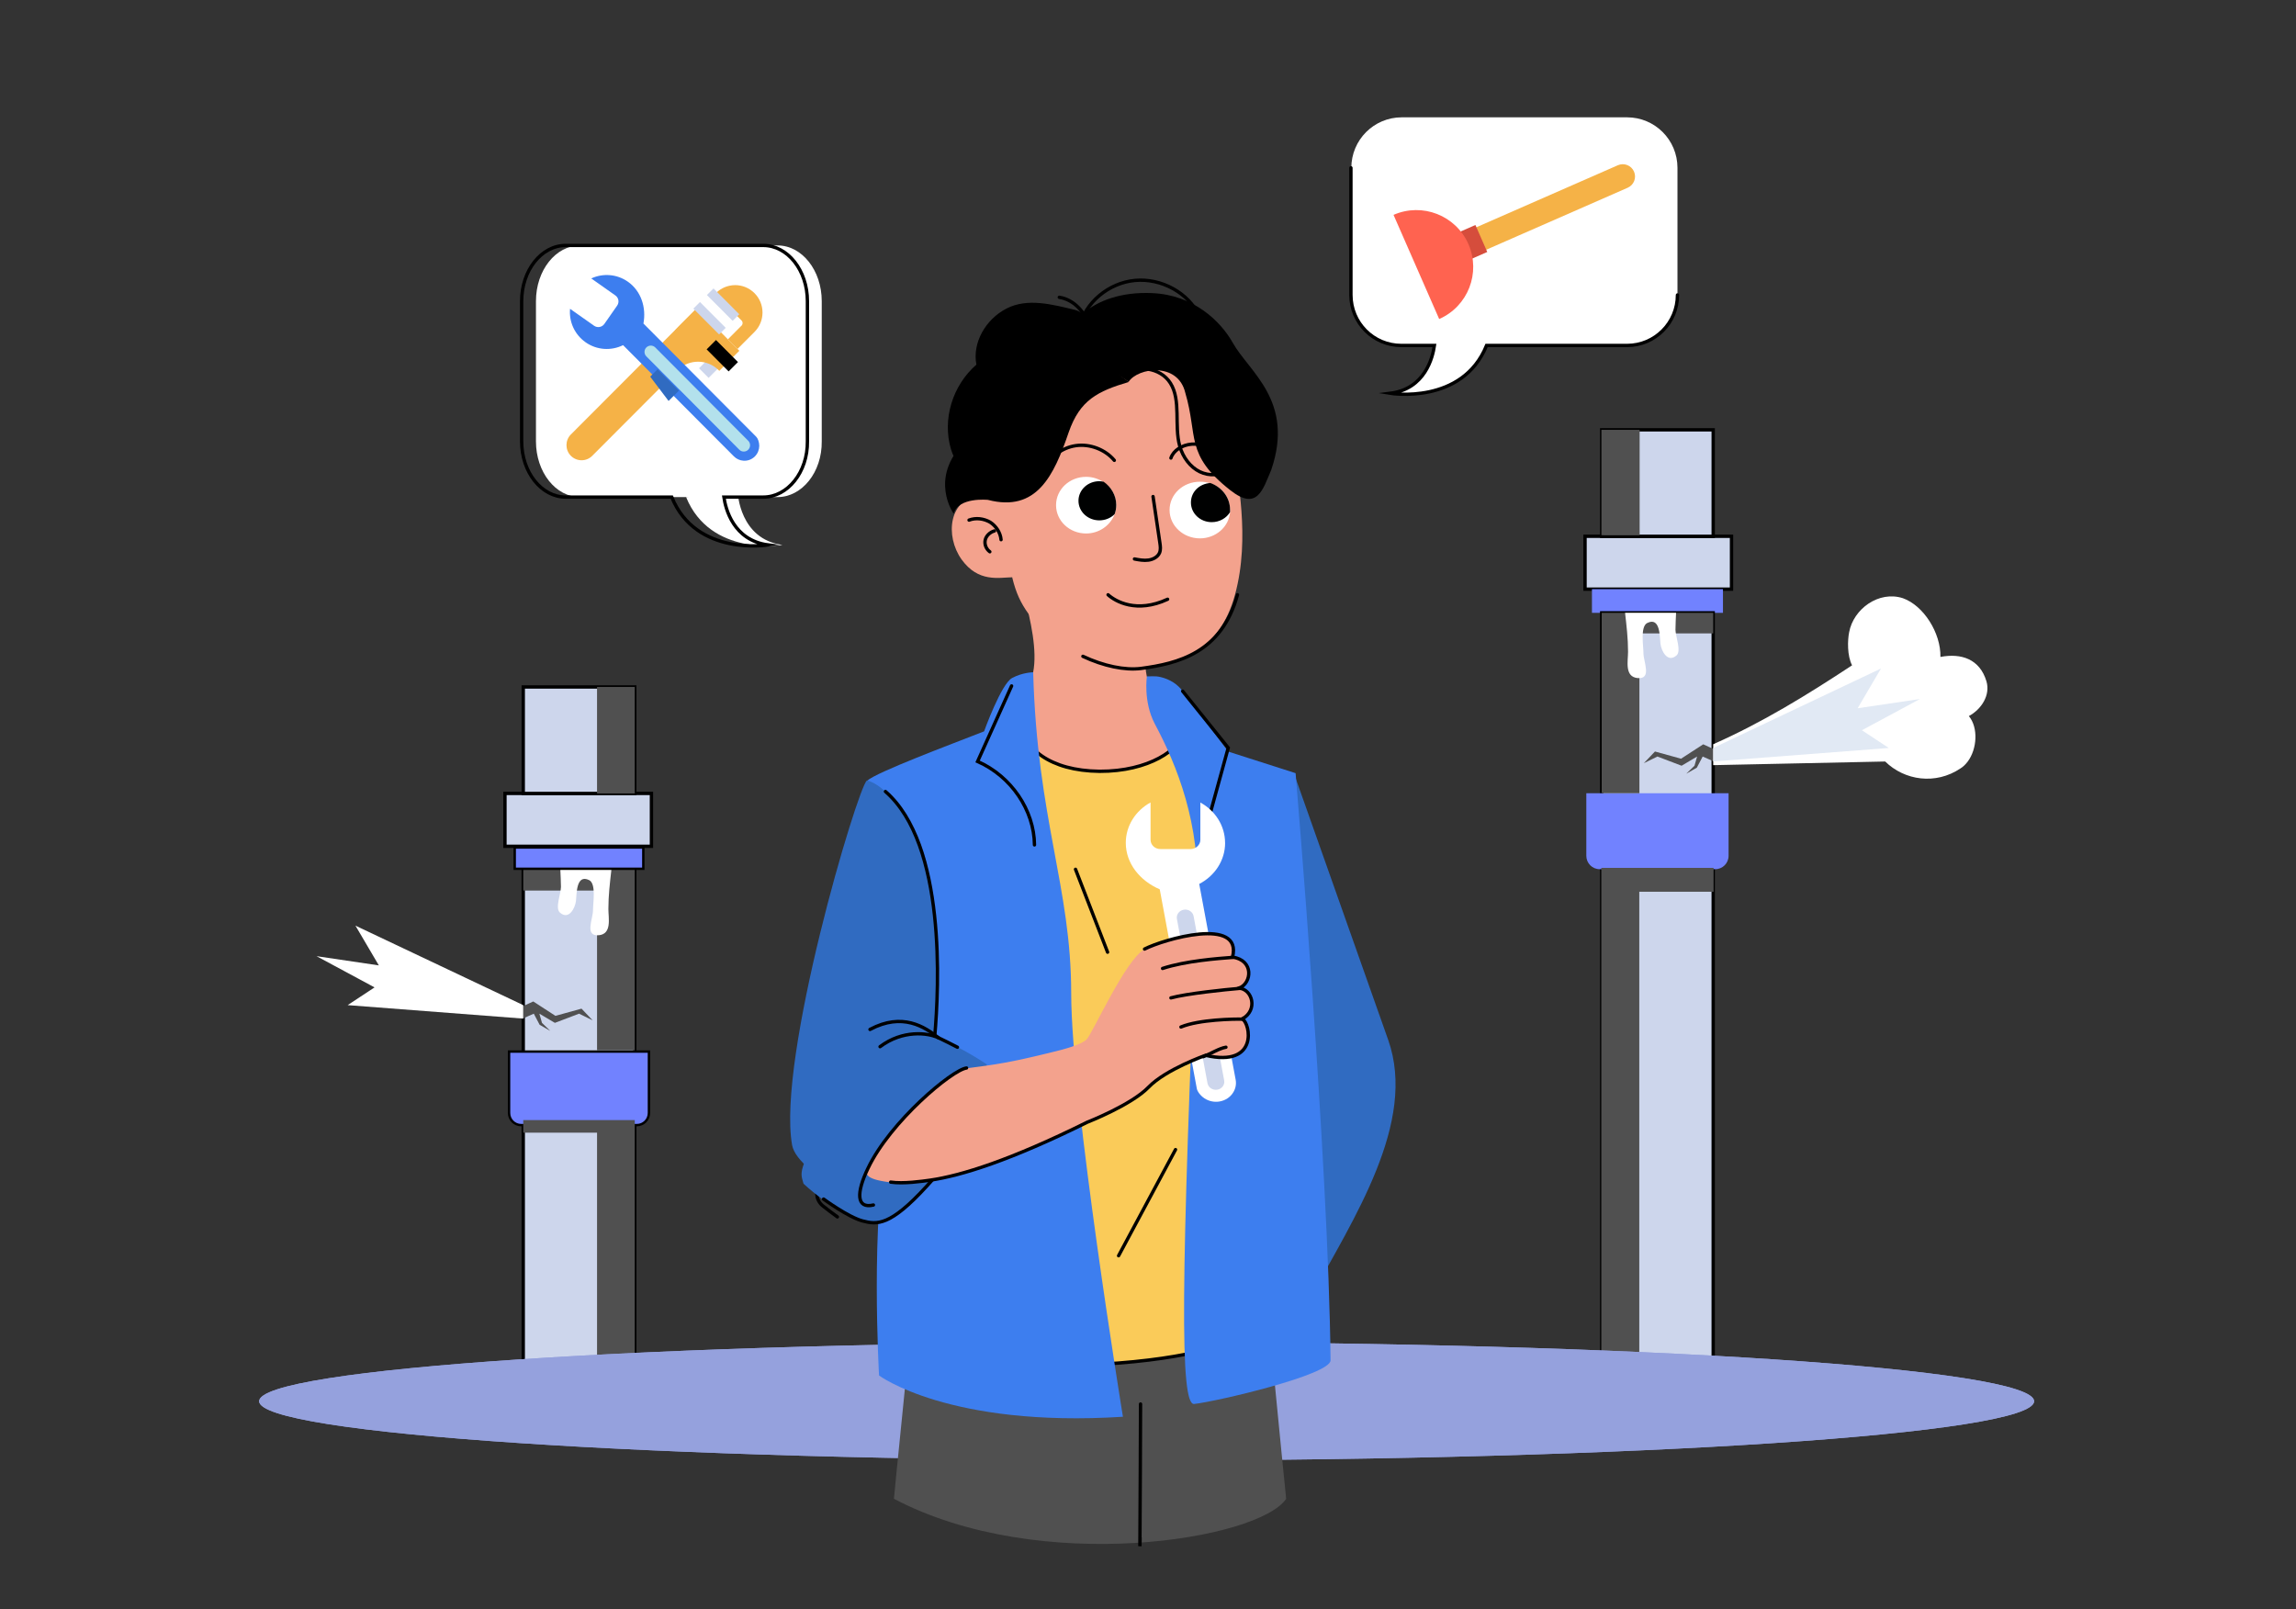 <svg width="234" height="164" viewBox="0 0 234 164" fill="none" xmlns="http://www.w3.org/2000/svg"><rect x="0" y="0" width="234" height="164" fill="#333333" stroke="none"/><g clip-path="url(#a)"><path d="M176.47 54.657H161.541V60.045H176.47V54.657Z" fill="#CDD6EC" stroke="black" stroke-width="0.341"/><path d="M175.598 60.045H162.246V62.459H175.598V60.045Z" fill="#7182FF"/><path d="M174.603 62.459H163.238V81.783H174.603V62.459Z" fill="#CDD6EC" stroke="black" stroke-width="0.341"/><path d="M174.603 43.807H163.238V54.659H174.603V43.807Z" fill="#CDD6EC" stroke="black" stroke-width="0.341"/><path d="M174.603 86.947H163.238V145.56H174.603V86.947Z" fill="#CDD6EC" stroke="black" stroke-width="0.341"/><path d="M176.17 80.843V87.225C176.17 87.974 175.567 88.585 174.814 88.585H163.028C162.276 88.585 161.672 87.974 161.672 87.225V80.843H176.173H176.17Z" fill="#7182FF"/><path d="M174.604 76.328V77.58L173.532 77.105L172.936 78.239L171.857 78.857L172.697 78.042L172.963 77.105L171.382 78.042L168.919 77.105L167.533 77.783L168.668 76.592L171.326 77.327L173.586 75.86L174.604 76.328Z" fill="#505050"/><path d="M200.662 72.985C201.643 74.176 201.492 76.341 200.547 77.612C200.328 77.902 200.073 78.156 199.785 78.329C197.268 80.008 194.117 79.555 192.131 77.612L174.604 77.983V75.852C179.602 73.644 184.152 70.842 188.756 67.809C188.247 66.825 188.294 65.251 188.457 64.441C188.895 62.059 191.483 60.17 193.942 60.97C196.053 61.724 197.808 64.509 197.762 66.952C199.897 66.547 201.767 67.174 202.449 69.429C202.875 70.842 201.94 72.289 200.659 72.982L200.662 72.985Z" fill="white"/><path d="M174.604 76.233L191.705 68.133L189.324 72.184L195.673 71.243L189.757 74.425L192.498 76.233L174.604 77.607V76.233Z" fill="#E1E9F4"/><path d="M174.606 62.459V64.555H167.083V80.841H163.238V62.459H174.606Z" fill="#505050"/><path d="M167.106 43.807H163.211V54.545H167.106V43.807Z" fill="#505050"/><path d="M170.843 66.818C169.955 67.579 169.317 66.349 169.229 65.622C169.149 64.941 169.229 62.82 167.873 63.499C167.155 63.879 167.493 65.798 167.493 66.559C167.493 67.452 168.382 69.239 166.902 69.109C165.546 68.98 165.925 67.369 165.925 66.43C165.925 65.063 165.77 63.777 165.621 62.459H170.819C170.8 63.023 170.758 63.594 170.758 64.18C170.758 64.858 171.396 66.391 170.846 66.818H170.843Z" fill="white"/><path d="M174.642 88.452V90.887H167.069V145.559H163.199V88.452H174.642Z" fill="#505050"/><path d="M66.392 80.865H51.463V86.253H66.392V80.865Z" fill="#CDD6EC" stroke="black" stroke-width="0.341"/><path d="M65.565 86.376V88.545H52.458V86.376H65.565Z" fill="#7182FF" stroke="black" stroke-width="0.244"/><path d="M64.693 88.668H53.328V107.991H64.693V88.668Z" fill="#CDD6EC" stroke="black" stroke-width="0.341"/><path d="M53.328 102.536V103.788L54.402 103.312L54.998 104.447L56.077 105.064L55.237 104.249L54.971 103.312L56.552 104.249L59.016 103.312L60.401 103.99L59.266 102.8L56.608 103.534L54.348 102.067L53.328 102.536Z" fill="#505050"/><path d="M53.327 102.441L36.226 94.341L38.609 98.392L32.26 97.451L38.174 100.633L35.432 102.441L53.327 103.815V102.441Z" fill="white"/><path d="M64.693 70.015H53.328V80.867H64.693V70.015Z" fill="#CDD6EC" stroke="black" stroke-width="0.341"/><path d="M64.693 113.155H53.328V144.293H64.693V113.155Z" fill="#CDD6EC" stroke="black" stroke-width="0.341"/><path d="M66.137 107.173V113.433C66.137 114.116 65.587 114.67 64.902 114.67H53.116C52.432 114.67 51.882 114.116 51.882 113.433V107.173H66.137Z" fill="#7182FF" stroke="black" stroke-width="0.244"/><path d="M53.328 88.668V90.764H60.849V107.049H64.693V88.668H53.328Z" fill="#505050"/><path d="M64.692 70.015H60.848V80.867H64.692V70.015Z" fill="#505050"/><path d="M53.328 114.158V115.441H60.849V144.293H64.693V114.158H53.328Z" fill="#505050"/><path d="M57.086 93.026C57.974 93.788 58.612 92.558 58.7 91.83C58.78 91.149 58.7 89.029 60.056 89.707C60.774 90.088 60.436 92.006 60.436 92.767C60.436 93.661 59.547 95.447 61.027 95.318C62.383 95.188 62.004 93.578 62.004 92.638C62.004 91.272 62.159 89.985 62.308 88.668H57.11C57.129 89.231 57.171 89.802 57.171 90.388C57.171 91.067 56.533 92.599 57.083 93.026H57.086Z" fill="white"/><path d="M116.86 148.84C166.813 148.84 207.309 146.14 207.309 142.812C207.309 139.483 166.813 136.784 116.86 136.784C66.908 136.784 26.412 139.483 26.412 142.812C26.412 146.14 66.908 148.84 116.86 148.84Z" fill="#95A1DD"/><path d="M116.86 148.84C166.813 148.84 207.309 146.14 207.309 142.812C207.309 139.483 166.813 136.784 116.86 136.784C66.908 136.784 26.412 139.483 26.412 142.812C26.412 146.14 66.908 148.84 116.86 148.84Z" fill="#95A1DD"/><path d="M79.25 50.662H59.122C56.636 50.662 54.623 48.121 54.623 44.985V30.691C54.623 27.553 56.636 25.015 59.122 25.015H79.25C81.736 25.015 83.749 27.555 83.749 30.691V44.985C83.788 48.123 81.736 50.662 79.25 50.662Z" fill="white"/><path d="M75.192 50.21C75.192 50.21 75.373 54.95 79.74 55.538C79.74 55.538 72.4 56.756 69.924 50.662L75.192 50.21Z" fill="white"/><path d="M142.858 35.208H165.827C168.663 35.208 170.962 32.907 170.962 30.061V17.105C170.962 14.262 168.666 11.958 165.827 11.958H142.858C140.022 11.958 137.723 14.259 137.723 17.105V30.061C137.679 32.905 140.019 35.208 142.858 35.208Z" fill="white"/><g clip-path="url(#b)"><path d="M149.9 26.143C149.267 26.42 148.528 26.132 148.251 25.499C147.974 24.866 148.262 24.128 148.895 23.851L164.883 16.842C165.516 16.565 166.254 16.853 166.532 17.486C166.809 18.119 166.521 18.857 165.888 19.134L149.9 26.143Z" fill="#F5B247"/><path d="M151.575 25.682L150.369 22.931L147.223 24.31L148.43 27.061L151.575 25.682Z" fill="#D54D3C"/><path d="M146.676 32.514L142.023 21.9C144.955 20.615 148.372 21.95 149.656 24.881C150.941 27.811 149.608 31.229 146.676 32.514Z" fill="#FF6350"/></g><path d="M146.282 34.757C146.282 34.757 146.102 39.497 141.734 40.085C141.734 40.085 149.075 41.303 151.551 35.209L146.282 34.757Z" fill="white"/><path d="M170.961 30.062C170.961 32.905 168.665 35.209 165.827 35.209H151.506C149.03 41.303 141.689 40.085 141.689 40.085C145.246 39.633 146.013 36.429 146.193 35.209H142.816C139.98 35.209 137.682 32.908 137.682 30.062V17.105" stroke="black" stroke-width="0.341" stroke-miterlimit="10" stroke-linecap="round"/><path d="M77.791 25.015H57.663C55.178 25.015 53.164 27.555 53.164 30.691V44.985C53.164 48.123 55.178 50.662 57.663 50.662H68.461C70.937 56.755 78.278 55.538 78.278 55.538C74.738 55.062 73.949 51.86 73.776 50.662H77.788C80.274 50.662 82.327 48.121 82.288 44.985V30.691C82.288 27.553 80.274 25.015 77.788 25.015H77.791Z" stroke="black" stroke-width="0.341" stroke-miterlimit="10" stroke-linecap="round"/><path d="M73.197 33.589L60.356 46.46C59.758 47.06 58.786 47.06 58.182 46.457C57.883 46.157 57.734 45.764 57.734 45.369C57.734 44.973 57.883 44.58 58.182 44.28L71.023 31.409L73.195 33.589H73.197Z" fill="#F5B247"/><path d="M72.295 36.474L71.24 37.531L72.219 38.513L73.275 37.456L72.295 36.474Z" fill="#CDD6EC"/><path d="M75.352 35.748L73.434 37.671C73.39 37.715 73.349 37.757 73.305 37.796C73.288 37.774 73.271 37.757 73.251 37.737C72.112 36.595 70.276 36.573 69.11 37.674H69.107C68.988 37.552 68.881 37.43 68.786 37.296C68.404 36.761 68.209 36.132 68.209 35.499C68.209 34.716 68.508 33.933 69.105 33.335L71.023 31.412L75.35 35.748H75.352Z" fill="#F5B247"/><path d="M72.971 34.654L72.019 35.607L74.26 37.854L75.212 36.9L72.971 34.654Z" fill="black"/><path d="M71.337 30.782L70.664 31.457L73.288 34.087L73.961 33.412L71.337 30.782Z" fill="#CDD6EC"/><path d="M76.899 33.828L75.165 35.565L74.184 34.582L75.54 33.222C75.552 33.213 75.564 33.203 75.576 33.191C75.586 33.179 75.598 33.166 75.608 33.154C75.713 33.017 75.71 32.822 75.601 32.688C75.594 32.678 75.584 32.669 75.574 32.659C75.564 32.649 75.557 32.642 75.547 32.634L72.879 29.96L72.959 29.879C73.359 29.479 73.848 29.225 74.359 29.12C74.544 29.079 74.737 29.059 74.927 29.059C75.64 29.059 76.353 29.335 76.896 29.879C77.984 30.968 77.984 32.739 76.896 33.828H76.899Z" fill="#F5B247"/><path d="M72.718 29.396L72.045 30.071L74.669 32.701L75.342 32.026L72.718 29.396Z" fill="#CDD6EC"/><path d="M59.672 34.879C60.839 35.701 62.309 35.767 63.502 35.177L74.799 46.515C75.064 46.781 75.405 46.928 75.754 46.952C76.175 46.989 76.611 46.842 76.937 46.515C77.229 46.222 77.377 45.832 77.382 45.444C77.382 45.058 77.234 44.668 77.068 44.509L65.577 32.975C65.879 31.335 65.343 29.664 63.996 28.714C62.859 27.916 61.438 27.833 60.259 28.378L62.713 30.108C63.054 30.345 63.137 30.808 62.896 31.15L61.591 33.019C61.352 33.354 60.887 33.437 60.551 33.202L58.097 31.472C57.98 32.768 58.54 34.076 59.675 34.879H59.672Z" fill="#3D7EEF"/><path d="M75.349 45.834C75.6 46.086 76.007 46.086 76.257 45.834C76.508 45.583 76.508 45.175 76.257 44.924L66.782 35.411C66.531 35.16 66.124 35.16 65.874 35.411C65.623 35.66 65.623 36.068 65.874 36.322L75.349 45.834Z" fill="#B3E1EC"/><path d="M69.192 39.814L68.14 40.865L67.661 40.233L66.743 39.02L66.266 38.388L67.018 37.634L67.573 38.191L68.637 39.255L69.192 39.814Z" fill="#306BC1"/><path d="M84.344 101.174C82.793 108.033 81.656 115.102 82.294 118.779C82.571 120.344 84.982 121.935 86.921 123.265" stroke="black" stroke-width="0.341" stroke-miterlimit="10" stroke-linecap="round"/><path d="M86.507 115.443C83.514 119.851 83.154 121.077 83.265 121.86C83.32 122.303 83.57 122.694 83.93 122.955C84.263 123.216 84.761 123.607 85.343 124.024" stroke="black" stroke-width="0.341" stroke-miterlimit="10" stroke-linecap="round"/><path d="M127.589 114.992C128.094 123.273 131.081 152.753 131.081 152.753C128.334 156.905 106.016 160.609 91.106 152.753C91.106 152.753 92.898 134.138 94.655 119.021L127.592 114.992H127.589Z" fill="#505050"/><path d="M121.875 77.152C120.794 74.32 117.23 68.822 116.033 68.438C114.864 68.052 106.628 68.219 106.628 68.219L104.262 70.253L102.217 77.126L113.373 82.238L121.872 77.152H121.875Z" fill="#95A1DD"/><path d="M125.865 46.446C126.003 48.52 127.483 54.714 125.865 60.619C124.247 66.55 120.037 67.627 116.299 68.125C112.536 68.624 105.983 65.606 103.835 60.882C101.688 56.159 102.832 46.446 102.832 46.446L108.13 37.312L117.582 33.217L124.887 42.797L125.862 46.446H125.865Z" fill="#F3A28D"/><path d="M120.536 73.936C118.496 72.533 117.094 70.611 116.792 68.438C116.39 65.718 116.659 63.159 116.091 61.758C115.29 59.779 103.857 58.597 104.358 60.632C105.059 63.271 105.73 66.323 105.295 68.522C104.893 70.611 104.358 72.838 102.721 74.46C102.252 74.901 102.02 75.394 102.02 75.918C102.02 78.091 106.464 79.849 111.945 79.849C117.427 79.849 121.871 78.088 121.871 75.918C121.871 75.204 121.37 74.515 120.536 73.939V73.936Z" fill="#F3A28D"/><path d="M120.498 74.679C120.351 76.328 117.109 78.638 112.058 78.61C107.006 78.555 104.202 76.273 103.88 73.359C103.88 73.359 91.965 77.95 89.715 79.958L101.01 137.659C101.01 137.659 105.537 139.584 113.948 138.924C122.915 138.236 126.564 136.368 126.564 136.368L128.648 78.529L120.498 74.679Z" fill="#FACB59"/><path d="M120.498 74.679C120.351 76.328 117.109 78.638 112.058 78.61C107.006 78.555 104.202 76.273 103.88 73.359C103.88 73.359 91.965 77.95 89.715 79.958L101.01 137.659C101.01 137.659 105.537 139.584 113.948 138.924C122.915 138.236 126.564 136.368 126.564 136.368L128.648 78.529L120.498 74.679Z" stroke="black" stroke-width="0.341" stroke-miterlimit="10" stroke-linecap="round"/><path d="M100.29 74.541C96.785 75.916 89.337 78.694 88.375 79.573C88.375 79.573 95.328 101.536 93.368 110.665C90.916 122.292 92.496 107.008 90.509 115.886C88.669 124.134 89.589 140.187 89.589 140.187C89.589 140.187 96.716 145.521 114.445 144.394C114.445 144.394 109.172 112.065 109.172 101.234C109.172 90.402 105.705 83.529 105.298 68.519C105.298 68.519 104.236 68.519 103.156 69.098C102.045 69.674 100.293 74.541 100.293 74.541H100.29Z" fill="#3D7EEF"/><path d="M100.585 108.493C99.009 107.421 97.052 106.403 95.65 105.743C94.569 105.222 93.256 105.303 92.261 105.963C90.538 107.089 87.764 109.317 85.134 113.164C80.928 119.35 81.659 119.624 81.892 120.642C81.892 120.642 84.843 123.474 87.996 124.463C90.041 125.094 93.02 123.198 96.29 118.388C99.122 114.293 100.583 108.493 100.583 108.493H100.585Z" fill="#306BC1"/><path d="M88.347 79.544C87.355 80.423 79.175 107.859 80.724 116.685C81.015 118.333 83.556 120.01 85.601 121.413L95.122 107.201C95.122 107.201 96.494 96.067 94.305 87.462C93.194 83.229 89.982 79.847 88.347 79.544Z" fill="#306BC1"/><path d="M112.93 60.619C113.678 61.286 115.82 62.546 118.998 61.075" stroke="black" stroke-width="0.341" stroke-miterlimit="10" stroke-linecap="round"/><path d="M113.764 51.459C113.764 51.8 113.709 52.116 113.598 52.403C113.179 53.532 112.035 54.372 110.696 54.372C108.995 54.372 107.629 53.086 107.629 51.485C107.629 49.883 108.995 48.598 110.696 48.598C111.367 48.598 111.979 48.809 112.481 49.148C113.235 49.62 113.764 50.486 113.764 51.459Z" fill="white"/><path d="M125.362 51.957V52.194C125.251 53.691 123.913 54.87 122.294 54.87C120.593 54.87 119.199 53.584 119.199 51.983C119.199 50.382 120.565 49.096 122.294 49.096C122.685 49.096 123.048 49.148 123.381 49.278C124.525 49.646 125.359 50.694 125.359 51.954L125.362 51.957Z" fill="white"/><path d="M113.763 51.459C113.763 51.8 113.708 52.116 113.597 52.403C113.206 52.797 112.649 53.034 112.034 53.034C110.862 53.034 109.914 52.142 109.914 51.039C109.914 49.935 110.862 49.044 112.034 49.044C112.172 49.044 112.341 49.069 112.48 49.096C113.234 49.62 113.763 50.486 113.763 51.459Z" fill="#000101"/><path d="M125.363 51.957V52.194C125 52.797 124.304 53.217 123.495 53.217C122.323 53.217 121.375 52.325 121.375 51.221C121.375 50.118 122.24 49.304 123.354 49.226C124.526 49.646 125.363 50.697 125.363 51.957Z" fill="#000101"/><path d="M119.336 46.683C119.588 45.921 120.453 45.345 121.456 45.267C122.459 45.188 123.576 45.608 124.133 46.289" stroke="black" stroke-width="0.341" stroke-miterlimit="10" stroke-linecap="round"/><path d="M106.346 47.992C106.875 46.654 108.186 45.629 109.635 45.421C111.084 45.209 112.647 45.815 113.567 46.918" stroke="black" stroke-width="0.341" stroke-miterlimit="10" stroke-linecap="round"/><path d="M103.166 58.835C101.8 58.861 99.707 59.385 98.006 57.025C96.305 54.661 96.612 50.7 100.154 50.41C103.695 50.121 104.839 53.613 104.839 53.613L103.166 58.837V58.835Z" fill="#F3A28D"/><path d="M98.76 53.008C99.458 52.744 100.264 52.851 100.907 53.219C101.52 53.613 101.966 54.296 102.024 55.003" stroke="black" stroke-width="0.341" stroke-miterlimit="10" stroke-linecap="round"/><path d="M100.88 56.235C100.489 55.945 100.323 55.473 100.406 55.053C100.489 54.633 100.88 54.239 101.353 54.109" stroke="black" stroke-width="0.341" stroke-miterlimit="10" stroke-linecap="round"/><path d="M126.117 60.619C124.498 66.55 120.037 67.627 116.302 68.125C114.656 68.336 112.48 67.888 110.363 66.891" stroke="black" stroke-width="0.341" stroke-miterlimit="10" stroke-linecap="round"/><path d="M97.578 106.732C96.877 106.374 96.234 106.043 95.649 105.769C94.568 105.248 91.997 104.945 89.691 106.677" stroke="black" stroke-width="0.341" stroke-miterlimit="10" stroke-linecap="round"/><path d="M95.266 105.605C95.704 100.602 96.436 86.059 90.242 80.67" stroke="black" stroke-width="0.341" stroke-miterlimit="10" stroke-linecap="round"/><path d="M88.666 104.919C91.966 103.158 94.244 104.645 95.646 105.772" stroke="black" stroke-width="0.341" stroke-miterlimit="10" stroke-linecap="round"/><path d="M131.945 79.019C135.124 88.005 138.299 96.993 141.478 105.978C144.462 114.418 137.884 124.264 133.605 132.195C133.029 114.621 132.522 96.594 131.945 79.019Z" fill="#306BC1"/><path d="M116.885 68.931C117.074 68.965 117.7 68.85 118.315 69.014C119.221 69.233 120.008 69.729 120.535 70.443L125.179 76.601L132.043 78.8C132.043 78.8 135.401 118.432 135.606 138.637C135.637 140.121 123.982 142.844 121.704 143.09C120.244 143.228 120.33 130.974 122.025 91.499C122.347 83.967 119.98 78.057 117.675 73.74C116.506 71.487 116.888 68.928 116.888 68.928L116.885 68.931Z" fill="#3D7EEF"/><path d="M120.533 70.444L125.177 76.218L122.711 85.188" stroke="black" stroke-width="0.341" stroke-miterlimit="10" stroke-linecap="round"/><path d="M124.859 85.903C124.859 87.71 123.792 89.28 122.221 90.091L125.934 110.047C126.02 110.516 125.917 110.973 125.674 111.356C125.388 111.818 124.889 112.164 124.28 112.264C123.731 112.355 123.188 112.224 122.758 111.945C122.335 111.664 122.021 111.228 121.974 110.939L118.197 90.639C116.161 89.76 114.739 87.989 114.736 85.903C114.736 84.145 115.751 82.611 117.261 81.784V85.587C117.261 86.111 117.704 86.534 118.264 86.534L121.329 86.539C121.88 86.534 122.335 86.114 122.335 85.595V81.792C123.845 82.614 124.851 84.147 124.856 85.905L124.859 85.903Z" fill="white"/><g style="mix-blend-mode:multiply"><path d="M124.763 110.118C124.846 110.561 124.53 110.981 124.062 111.059C123.591 111.137 123.142 110.84 123.062 110.397L119.947 93.657C119.864 93.214 120.18 92.794 120.648 92.716C121.116 92.638 121.565 92.932 121.648 93.376L124.763 110.115V110.118Z" fill="#CDD6EC"/></g><path d="M83.938 122.208C83.938 122.208 86.448 124.05 87.908 124.436C89.369 124.822 90.713 124.986 94.451 120.889C98.219 116.794 98.278 115.886 98.278 115.886" stroke="black" stroke-width="0.341" stroke-miterlimit="10" stroke-linecap="round"/><path d="M126.607 103.873C128.242 102.94 127.629 100.822 126.285 100.738C127.629 100.243 127.834 97.88 125.615 97.577C126.637 93.399 118.546 95.762 116.648 96.753C114.719 97.742 111.302 105.441 110.718 105.963C110.133 106.484 108.556 106.925 107.038 107.282C103.036 108.271 101.401 108.519 98.508 108.876C97.048 109.04 90.536 114.484 88.375 119.322C88.375 119.322 87.906 119.982 89.719 120.339C91.528 120.696 96.524 121.549 110.834 114.429C110.834 114.429 115.331 112.668 117.085 110.856C118.837 109.04 122.896 107.611 122.896 107.611C128.328 108.847 127.452 104.286 126.607 103.873Z" fill="#F3A28D"/><path d="M125.611 97.577C124.151 97.686 120.82 97.934 118.484 98.703" stroke="black" stroke-width="0.341" stroke-miterlimit="10" stroke-linecap="round"/><path d="M126.288 100.741C124.945 100.85 120.943 101.262 119.336 101.703" stroke="black" stroke-width="0.341" stroke-miterlimit="10" stroke-linecap="round"/><path d="M126.609 103.873C125.85 103.845 122.197 103.902 120.357 104.671" stroke="black" stroke-width="0.341" stroke-miterlimit="10" stroke-linecap="round"/><path d="M122.635 107.694C123.452 107.366 124.27 106.841 124.943 106.732" stroke="black" stroke-width="0.341" stroke-miterlimit="10" stroke-linecap="round"/><path d="M116.647 96.726C118.576 95.738 126.665 93.372 125.615 97.551C127.806 97.853 127.601 100.19 126.285 100.712C127.629 100.821 128.242 102.939 126.607 103.847C127.424 104.259 128.33 108.823 122.868 107.558C122.868 107.558 118.809 108.988 117.058 110.803C115.306 112.618 110.806 114.376 110.806 114.376C103.036 118.226 98.012 119.819 94.773 120.286C93.983 120.396 92.057 120.672 90.772 120.479" stroke="black" stroke-width="0.341" stroke-miterlimit="10" stroke-linecap="round"/><path d="M116.24 143.095C116.24 143.095 116.193 156.752 116.174 157.589C116.179 157.31 116.188 157.031 116.193 156.752" stroke="black" stroke-width="0.341" stroke-miterlimit="10" stroke-linecap="round"/><path d="M117.514 50.608C117.746 52.186 117.979 53.762 118.212 55.34C118.262 55.679 118.309 56.033 118.173 56.349C117.993 56.766 117.519 57.019 117.045 57.084C116.572 57.15 116.089 57.059 115.621 56.97" stroke="black" stroke-width="0.341" stroke-miterlimit="10" stroke-linecap="round"/><path d="M103.099 69.909C101.944 72.476 100.788 75.04 99.633 77.606C103.05 79.114 105.399 82.559 105.43 86.111" stroke="black" stroke-width="0.341" stroke-miterlimit="10" stroke-linecap="round"/><path d="M98.507 108.849C97.077 109.013 90.737 114.292 88.46 119.076C87.262 121.551 87.262 123.228 89.014 122.813" stroke="black" stroke-width="0.341" stroke-miterlimit="10" stroke-linecap="round"/><path d="M109.613 88.597C110.702 91.414 111.791 94.231 112.88 97.045" stroke="black" stroke-width="0.341" stroke-miterlimit="10" stroke-linecap="round"/><path d="M119.805 117.165C117.87 120.772 115.936 124.376 114.002 127.983" stroke="black" stroke-width="0.341" stroke-miterlimit="10" stroke-linecap="round"/><path d="M115.048 38.929C111.87 39.873 110.058 40.765 108.913 44.072C107.408 48.483 105.652 52.236 100.686 50.947C100.686 50.947 97.646 50.632 97.2 52.364C97.2 52.364 94.606 48.767 98.317 45.04C102.055 41.344 106.935 35.752 110.559 35.596L115.048 38.929Z" fill="black"/><path d="M125.626 34.912C124.426 32.787 121.694 30.056 117.426 29.873C114.3 29.73 111.829 30.637 110.36 31.976C110.08 31.785 109.806 31.642 109.559 31.584C107.209 31.018 104.713 30.351 102.584 31.443C100.456 32.536 99.082 34.917 99.509 37.166C97.056 39.299 96.017 42.766 96.923 45.794C97.242 46.863 97.932 47.985 99.085 48.225C100.321 48.48 101.473 47.627 102.415 46.834C105.641 44.111 108.864 41.389 112.089 38.666C112.366 38.431 112.865 38.115 113.278 37.771L115.029 38.906C115.977 37.468 120.05 36.863 120.801 40.035C122.112 44.471 120.746 46.305 125.376 49.954C128.136 52.132 128.707 49.889 129.563 47.883C131.96 40.849 127.299 37.909 125.628 34.917L125.626 34.912Z" fill="black"/><path d="M110.021 33.338C110.573 30.855 112.973 28.833 115.672 28.58C118.368 28.327 121.15 29.866 122.214 32.198" stroke="black" stroke-width="0.341" stroke-miterlimit="10" stroke-linecap="round"/><path d="M114.332 37.16L114.404 37.781C115.271 37.638 116.153 37.491 117.02 37.627C117.887 37.763 118.76 38.211 119.289 39.056C120.387 40.801 119.655 43.365 120.229 45.446C120.556 46.628 121.326 47.619 122.282 48.081C123.238 48.542 124.36 48.472 125.269 47.888" stroke="black" stroke-width="0.341" stroke-miterlimit="10" stroke-linecap="round"/><path d="M111.062 33.458C110.685 31.818 109.405 30.514 107.961 30.302" stroke="black" stroke-width="0.341" stroke-miterlimit="10" stroke-linecap="round"/></g><defs><clipPath id="a"><rect width="205" height="164" fill="white" transform="translate(14)"/></clipPath><clipPath id="b"><rect width="11.589" height="24.219" fill="white" transform="translate(164.205 12.177) rotate(66.33)"/></clipPath></defs></svg>